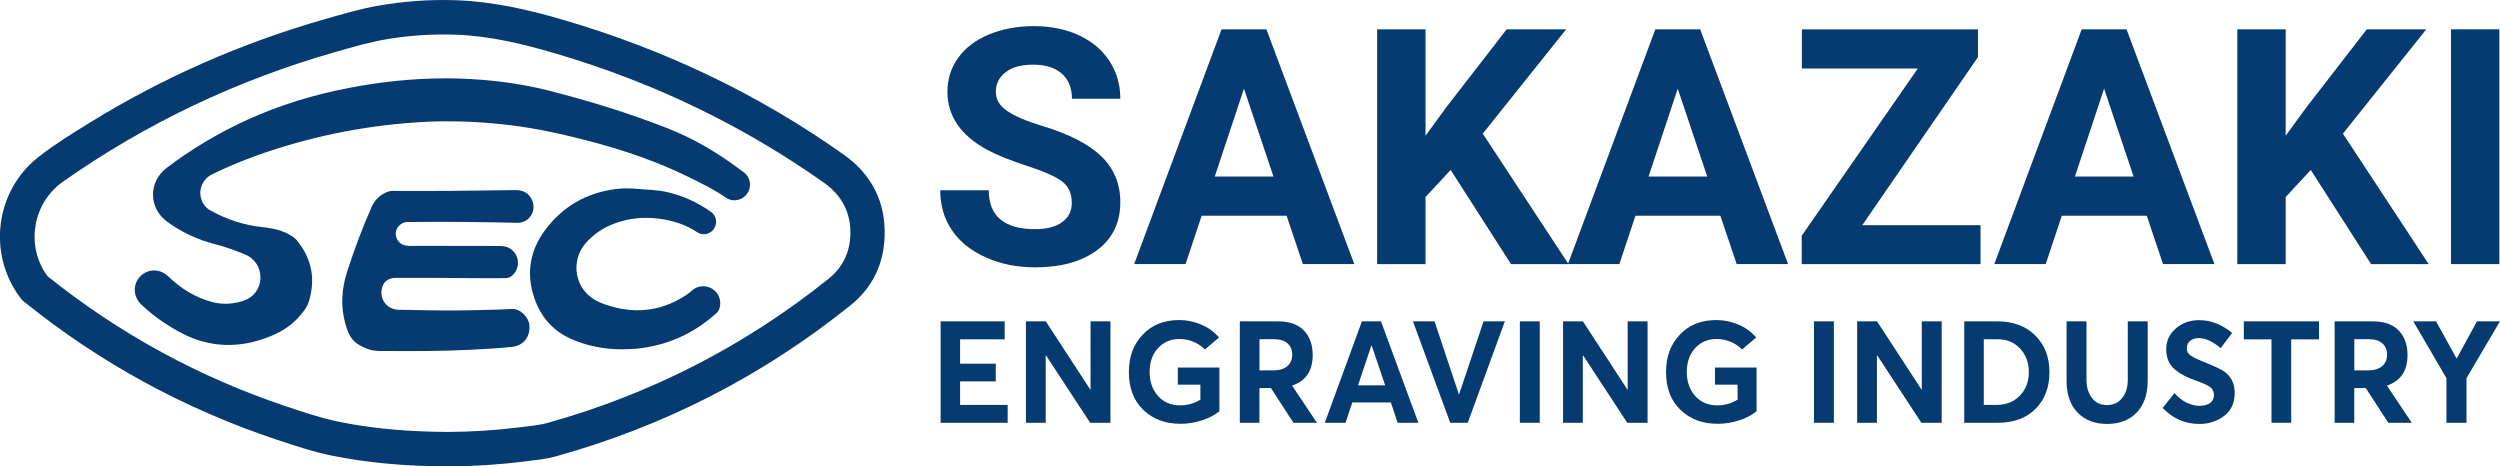 <svg xmlns="http://www.w3.org/2000/svg" id="Layer_2" data-name="Layer 2" viewBox="0 0 502.27 93.7"><defs><style> .cls-1 { fill: #063b71; } </style></defs><g id="Sakazaki_Engraving" data-name="Sakazaki Engraving"><g><g><path class="cls-1" d="M188.98,84.94v-20.38h12.87v3.62h-8.96v4.88h7.17v3.56h-7.17v4.74h9.56v3.59h-13.47Z"></path><path class="cls-1" d="M219.1,64.56h4v20.38h-4.08l-8.86-13.53h-.07v13.53h-3.97v-20.38h3.99l8.98,13.77h.01v-13.77Z"></path><path class="cls-1" d="M237.1,85.14c-2.99,0-5.45-.93-7.39-2.78-1.94-1.86-2.91-4.38-2.91-7.58s.92-5.55,2.75-7.52c1.83-1.97,4.29-2.96,7.37-2.96,1.49,0,2.95.3,4.37.89,1.42.59,2.63,1.46,3.63,2.61l-2.84,2.41c-1.44-1.4-3.16-2.1-5.16-2.1-1.7,0-3.12.6-4.25,1.81-1.13,1.21-1.7,2.82-1.7,4.85,0,1.91.56,3.5,1.67,4.77,1.12,1.26,2.6,1.9,4.45,1.9,1.47,0,2.84-.38,4.08-1.15v-3.01h-4.54v-3.44h8.36v8.78c-.93.77-2.1,1.38-3.52,1.84-1.42.46-2.88.69-4.39.69Z"></path><path class="cls-1" d="M264.58,84.94h-4.71l-4.53-6.98h-2.31v6.98h-3.94v-20.38h7.63c2.33,0,4.07.62,5.25,1.85s1.76,2.88,1.76,4.92c0,3.18-1.38,5.22-4.14,6.14l4.99,7.46ZM253.04,68.15v6.26h2.78c1.21,0,2.14-.28,2.81-.85.66-.56.99-1.33.99-2.31s-.32-1.71-.95-2.27c-.63-.56-1.53-.83-2.68-.83h-2.95Z"></path><path class="cls-1" d="M280.79,84.94l-1.35-4.08h-7.75l-1.36,4.08h-4.17l7.46-20.38h3.83l7.51,20.38h-4.17ZM272.84,77.42h5.45l-2.71-8.01h-.06l-2.68,8.01Z"></path><path class="cls-1" d="M298.06,64.56h4.28l-7.46,20.38h-3.52l-7.49-20.38h4.34l4.88,14.64h.06l4.91-14.64Z"></path><path class="cls-1" d="M305.35,84.94v-20.38h4v20.38h-4Z"></path><path class="cls-1" d="M327.01,64.56h4v20.38h-4.08l-8.86-13.53h-.07v13.53h-3.97v-20.38h3.99l8.98,13.77h.01v-13.77Z"></path><path class="cls-1" d="M345.02,85.14c-2.99,0-5.45-.93-7.39-2.78-1.94-1.86-2.91-4.38-2.91-7.58s.92-5.55,2.75-7.52c1.83-1.97,4.29-2.96,7.37-2.96,1.49,0,2.95.3,4.37.89,1.42.59,2.63,1.46,3.63,2.61l-2.84,2.41c-1.44-1.4-3.16-2.1-5.16-2.1-1.7,0-3.12.6-4.25,1.81-1.13,1.21-1.7,2.82-1.7,4.85,0,1.91.56,3.5,1.67,4.77,1.12,1.26,2.6,1.9,4.45,1.9,1.47,0,2.84-.38,4.08-1.15v-3.01h-4.54v-3.44h8.36v8.78c-.93.77-2.1,1.38-3.52,1.84-1.42.46-2.88.69-4.39.69Z"></path><path class="cls-1" d="M364.44,84.94v-20.38h4v20.38h-4Z"></path><path class="cls-1" d="M386.1,64.56h4v20.38h-4.08l-8.86-13.53h-.07v13.53h-3.97v-20.38h3.99l8.98,13.77h.01v-13.77Z"></path><path class="cls-1" d="M394.63,84.94v-20.38h6.66c3.16,0,5.69.94,7.6,2.83,1.91,1.89,2.86,4.35,2.86,7.39s-.93,5.5-2.79,7.36c-1.86,1.87-4.39,2.8-7.58,2.8h-6.75ZM398.57,81.35h2.55c1.93,0,3.49-.62,4.69-1.87,1.2-1.24,1.8-2.81,1.8-4.71s-.59-3.49-1.76-4.74-2.67-1.87-4.48-1.87h-2.81v13.18Z"></path><path class="cls-1" d="M423.3,85.17c-2.46,0-4.42-.76-5.9-2.28-1.47-1.52-2.21-3.65-2.21-6.39v-11.94h4v11.68c0,1.51.36,2.75,1.09,3.7.73.96,1.73,1.44,3.02,1.44s2.26-.46,3.03-1.38c.77-.92,1.16-2.17,1.16-3.76v-11.68h4v11.94c0,2.68-.72,4.79-2.17,6.34-1.45,1.55-3.46,2.33-6.03,2.33Z"></path><path class="cls-1" d="M441.84,85.17c-2.85,0-5.3-1.07-7.34-3.21l2.38-2.99c.72.84,1.52,1.48,2.41,1.91s1.76.65,2.61.65c.95,0,1.66-.2,2.16-.59.49-.39.74-.91.74-1.56,0-.71-.26-1.25-.77-1.62-.51-.37-1.43-.79-2.75-1.25-.91-.33-1.66-.64-2.27-.93-.61-.3-1.23-.69-1.87-1.19-.64-.5-1.12-1.1-1.45-1.81-.32-.71-.48-1.52-.48-2.44,0-1.63.62-2.99,1.87-4.1,1.25-1.11,2.78-1.68,4.59-1.72,2.46-.02,4.72.84,6.78,2.58l-2.3,3.04c-1.59-1.34-3.05-2.01-4.39-2.01-.72,0-1.3.18-1.74.55-.44.36-.67.86-.67,1.49-.02.59.22,1.07.71,1.42.49.35,1.38.79,2.67,1.31,2.08.82,3.44,1.46,4.08,1.9,1.44,1,2.16,2.44,2.16,4.33,0,2.05-.72,3.6-2.16,4.66-1.44,1.06-3.09,1.59-4.96,1.59Z"></path><path class="cls-1" d="M456.36,84.94v-16.76h-5.56v-3.62h15.11v3.62h-5.59v16.76h-3.97Z"></path><path class="cls-1" d="M484.54,84.94h-4.71l-4.53-6.98h-2.31v6.98h-3.94v-20.38h7.63c2.33,0,4.07.62,5.25,1.85s1.76,2.88,1.76,4.92c0,3.18-1.38,5.22-4.14,6.14l4.99,7.46ZM473,68.15v6.26h2.78c1.21,0,2.14-.28,2.81-.85.66-.56.99-1.33.99-2.31s-.32-1.71-.95-2.27c-.63-.56-1.53-.83-2.68-.83h-2.95Z"></path><path class="cls-1" d="M497.64,64.56h4.62l-6.72,11.42v8.96h-4.03v-8.96l-6.66-11.42h4.57l4.11,7.44h.06l4.05-7.44Z"></path></g><g><g><path class="cls-1" d="M89.94,93.7c-7.93-.02-15.53-.62-23.03-2.11-3.88-.77-7.65-2.04-11.41-3.29-18.55-6.19-35.44-15.42-50.68-27.69-.24-.19-.45-.41-.64-.65-6.75-8.87-5.2-21.56,3.57-28.44,3.25-2.55,6.78-4.71,10.29-6.88,14.76-9.1,30.49-16,47.16-20.77,3.56-1.02,7.09-2.08,10.74-2.72,5.21-.91,10.45-1.29,15.73-1.1,7.41.26,14.54,1.9,21.63,3.98,20.23,5.94,39.01,14.85,56.22,27.04,5.61,3.97,8.41,9.48,8.21,16.33-.16,5.63-2.43,10.38-6.86,13.94-17.68,14.21-37.48,24.33-59.34,30.39-2,.55-4.08.72-6.14.98-5.23.66-10.49.98-15.48,1ZM89.67,86.78c4.79-.02,9.56-.29,14.31-.88,2.08-.26,4.18-.41,6.2-.98,20.72-5.82,39.5-15.46,56.3-28.92,2.82-2.26,4.26-5.28,4.37-8.84.13-4.41-1.72-7.92-5.32-10.46-16.42-11.59-34.3-20.14-53.57-25.85-6.69-1.98-13.4-3.64-20.42-3.88-4.55-.16-9.07.13-13.56.86-3.6.58-7.08,1.61-10.58,2.61-19.71,5.62-37.97,14.27-54.74,26.05-5.97,4.19-7.51,12.53-3.42,18.58.17.26.38.47.62.67,14.31,11.4,30.13,20.02,47.48,25.85,3.66,1.23,7.33,2.47,11.11,3.22,7,1.4,14.1,1.92,21.23,1.96Z"></path><path class="cls-1" d="M89.35,15.73c6.84.03,13.92.7,20.85,2.46,8.09,2.06,16.08,4.51,23.86,7.56,5.14,2.01,9.87,4.78,14.3,8.08.33.24.66.47.99.71,1.41,1,1.76,2.91.79,4.33-.96,1.39-2.87,1.82-4.26.86-2.27-1.57-4.73-2.78-7.18-4-6.45-3.2-13.22-5.52-20.18-7.35-5.33-1.4-10.7-2.6-16.18-3.25-6.2-.74-12.41-.97-18.64-.55-10.98.73-21.65,2.94-32.01,6.62-3.08,1.1-6.09,2.38-9.04,3.8-2.38,1.15-3.14,4.07-1.61,6.2.3.42.67.76,1.12,1.01,3.31,1.88,6.86,3.04,10.66,3.43,2.11.22,4.13.68,5.93,1.86.33.21.62.45.87.76,3.06,3.72,3.84,7.88,2.38,12.46-.33,1.05-1.04,1.88-1.73,2.7-2.19,2.61-5.13,4.02-8.31,4.97-3.81,1.14-7.67,1.25-11.49.15-2.69-.77-5.13-2.15-7.47-3.68-1.64-1.08-3.15-2.3-4.58-3.64-1.68-1.57-1.8-4.07-.26-5.67,1.55-1.62,4.01-1.62,5.67,0,2.51,2.44,5.41,4.23,8.81,5.13,2.1.56,4.19.43,6.25-.25,2.05-.68,3.33-2.35,3.43-4.48.1-2.08-1.08-4-3.02-4.8-1.97-.82-3.98-1.55-6.05-2.08-3.49-.89-6.7-2.37-9.61-4.48-3.82-2.76-3.88-8.04-.13-10.88,5.04-3.82,10.45-7.04,16.21-9.66,6.5-2.96,13.29-5.01,20.3-6.37,6.29-1.22,12.62-1.92,19.33-1.94Z"></path><path class="cls-1" d="M91.64,62.38c3.72-.09,7.45-.09,11.17-.31,1.72-.1,3.42,1.65,3.55,3.27.19,2.34-1.2,4.12-3.53,4.36-2.79.29-5.6.42-8.4.57-5.55.29-11.11.28-16.66.25-1.26,0-2.52.07-3.74-.35-.6-.21-1.16-.49-1.72-.78-1.79-.91-2.43-2.58-2.93-4.36-.99-3.54-.74-7.01.38-10.5,1.42-4.41,3.04-8.75,4.92-12.98.64-1.44,1.72-2.44,3.2-3.02.31-.12.62-.18.95-.18,8.28.05,16.57-.03,24.85-.16,1.83-.03,3.16,1.1,3.47,2.87.34,1.92-1.2,3.73-3.15,3.7-7.18-.15-14.37-.25-21.55-.16-.45,0-.89-.03-1.33.13-.99.36-1.66,1.34-1.6,2.36.07,1.11.84,2.02,1.93,2.22.89.17,1.79.08,2.68.08,5.5.02,10.99.02,16.49.03,1.48,0,2.73.86,3.23,2.18.5,1.32.13,2.79-.91,3.74-.42.38-.88.54-1.49.54-4.48.04-8.95-.03-13.43-.05-2.87,0-5.74,0-8.61,0-1.52,0-2.56.94-2.75,2.47-.25,2.14,1.27,3.89,3.43,3.93,3.85.06,7.69.17,11.54.14Z"></path><path class="cls-1" d="M125.01,70.18c-3.55.01-7.21-.66-10.62-2.25-3.46-1.62-5.78-4.4-7.02-7.99-1.7-4.95-.95-9.59,2.2-13.78,3.52-4.7,8.24-7.39,14.05-8.17,1.48-.2,2.96-.18,4.45-.04,1.94.18,3.89.18,5.82.61,3.29.73,6.27,2.11,9,4.04,1.07.76,1.29,2.3.55,3.38-.75,1.08-2.26,1.43-3.35.69-2.31-1.56-4.9-2.36-7.62-2.72-3.48-.46-6.86-.06-10.08,1.4-1.82.83-3.4,2-4.72,3.5-2.68,3.03-2.44,7.82.6,10.49,1.33,1.17,3,1.79,4.69,2.26,5.39,1.51,10.42.69,15.07-2.44.34-.23.65-.49.95-.76,1.17-1.04,2.81-1.19,4.13-.37,1.28.8,1.88,2.35,1.47,3.82-.11.4-.3.74-.61,1.03-4.58,4.15-9.93,6.56-16.09,7.17-.87.09-1.75.1-2.85.12Z"></path></g><g><path class="cls-1" d="M215.32,40.68c0-1.84-.65-3.24-1.94-4.23-1.3-.98-3.63-2.02-7-3.11-3.37-1.09-6.04-2.16-8-3.22-5.36-2.89-8.03-6.79-8.03-11.69,0-2.55.72-4.82,2.15-6.82,1.44-2,3.5-3.56,6.19-4.68,2.69-1.12,5.71-1.68,9.05-1.68s6.37.61,9.01,1.83c2.63,1.22,4.68,2.94,6.14,5.17,1.46,2.22,2.19,4.75,2.19,7.58h-9.72c0-2.16-.68-3.84-2.04-5.04-1.36-1.2-3.27-1.8-5.73-1.8s-4.22.5-5.54,1.51c-1.32,1-1.98,2.33-1.98,3.97,0,1.53.77,2.82,2.32,3.85,1.54,1.04,3.82,2.01,6.82,2.92,5.53,1.66,9.56,3.73,12.08,6.19,2.53,2.46,3.79,5.53,3.79,9.2,0,4.08-1.54,7.28-4.63,9.6-3.09,2.32-7.25,3.48-12.47,3.48-3.63,0-6.93-.66-9.91-1.99s-5.25-3.15-6.82-5.46c-1.57-2.31-2.35-4.99-2.35-8.03h9.75c0,5.2,3.11,7.81,9.33,7.81,2.31,0,4.11-.47,5.41-1.41s1.94-2.25,1.94-3.94Z"></path><path class="cls-1" d="M258.47,43.34h-17.04l-3.24,9.72h-10.33l17.56-47.17h9.01l17.66,47.17h-10.33l-3.27-9.72ZM244.06,35.47h11.79l-5.93-17.66-5.86,17.66Z"></path><path class="cls-1" d="M291.45,34.14l-5.05,5.44v13.48h-9.72V5.89h9.72v21.38l4.28-5.86,12.02-15.52h11.95l-16.75,20.96,17.23,26.21h-11.56l-12.12-18.92Z"></path><path class="cls-1" d="M345.62,43.34h-17.04l-3.24,9.72h-10.33l17.56-47.17h9.01l17.66,47.17h-10.33l-3.27-9.72ZM331.21,35.47h11.79l-5.93-17.66-5.86,17.66Z"></path><path class="cls-1" d="M374.13,45.25h23.78v7.81h-35.93v-5.7l23.32-33.59h-23.29v-7.87h35.38v5.57l-23.26,33.79Z"></path><path class="cls-1" d="M431.28,43.34h-17.04l-3.24,9.72h-10.33l17.56-47.17h9.01l17.66,47.17h-10.33l-3.27-9.72ZM416.87,35.47h11.79l-5.93-17.66-5.86,17.66Z"></path><path class="cls-1" d="M464.26,34.14l-5.05,5.44v13.48h-9.72V5.89h9.72v21.38l4.28-5.86,12.02-15.52h11.95l-16.75,20.96,17.23,26.21h-11.57l-12.12-18.92Z"></path><path class="cls-1" d="M502.14,53.06h-9.72V5.89h9.72v47.17Z"></path></g></g></g></g></svg>